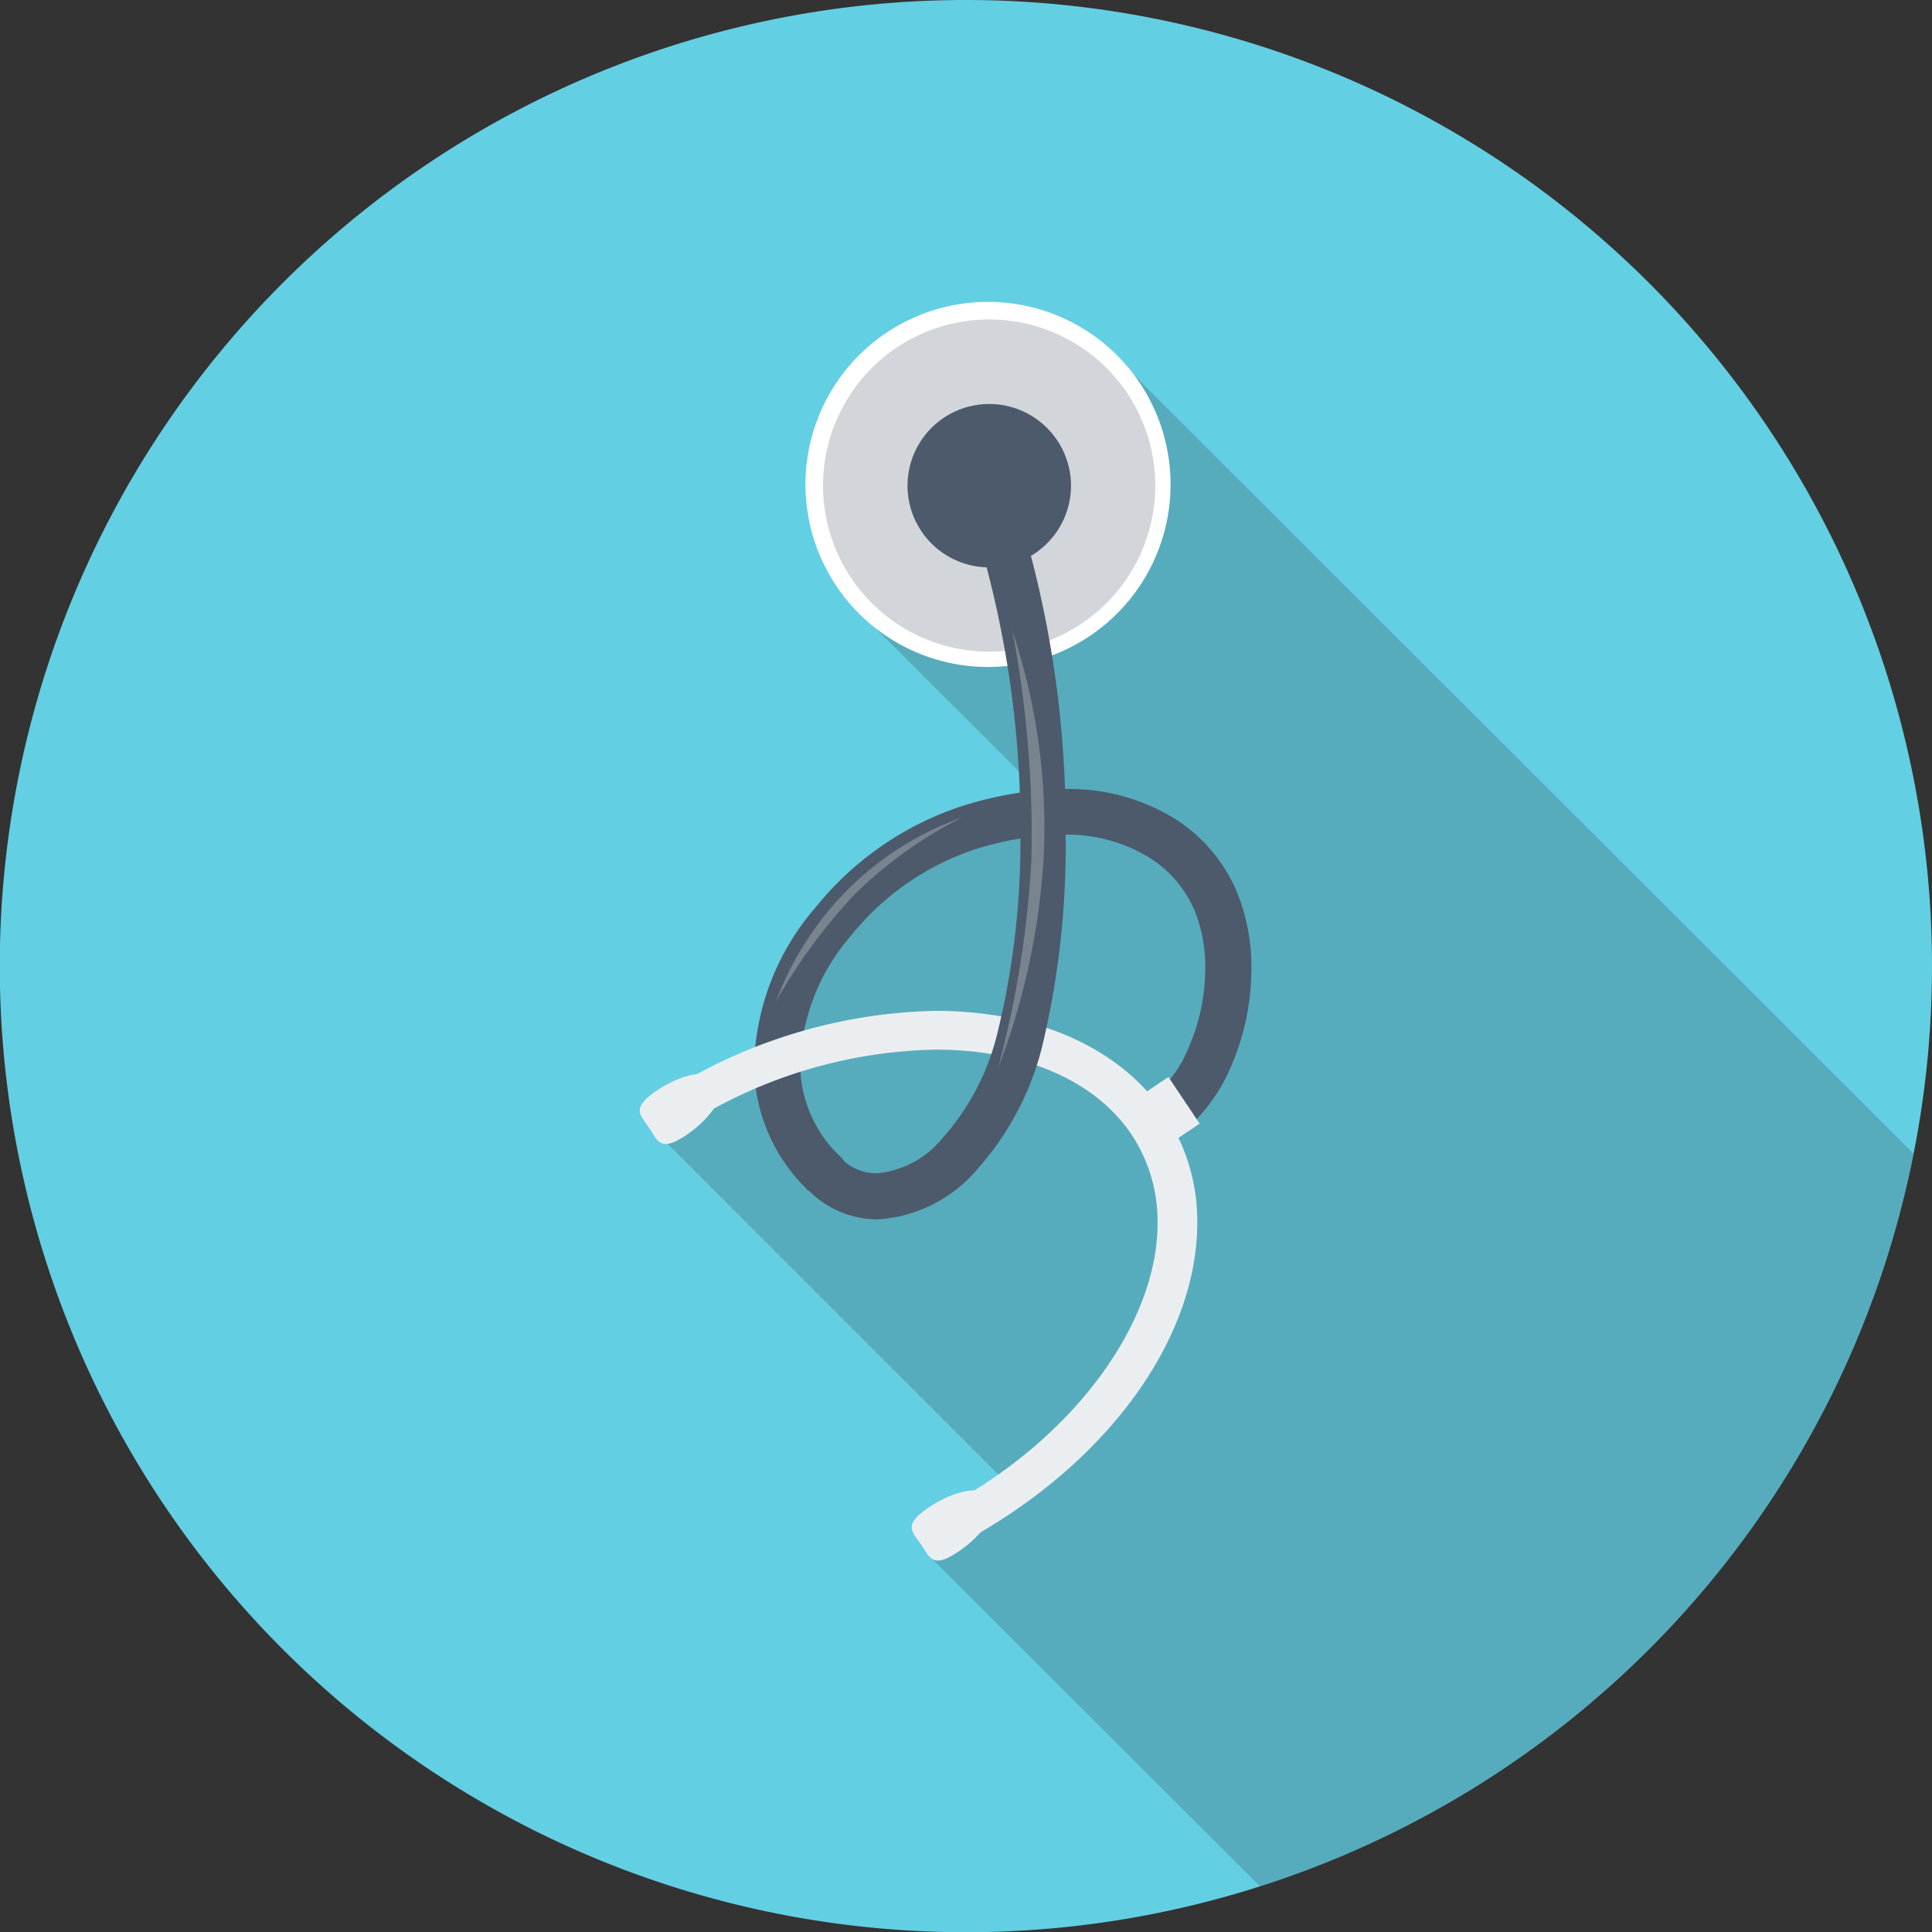 <svg xmlns="http://www.w3.org/2000/svg" xmlns:xlink="http://www.w3.org/1999/xlink" viewBox="0 0 84.67 84.67"><rect x="0" y="0" width="84.67" height="84.67" fill="#333333" stroke="none"/><defs><clipPath id="clip-path"><rect x="29.26" y="15.74" width="54.6" height="66.93" fill="none"/></clipPath></defs><title>Asset 4</title><g style="isolation:isolate"><g id="Layer_2" data-name="Layer 2"><g id="Layer_1-2" data-name="Layer 1"><path d="M84.67,42.33A42.34,42.34,0,1,1,42.33,0,42.34,42.34,0,0,1,84.67,42.33" fill="#63cfe3"/><g opacity="0.2" style="mix-blend-mode:multiply"><g clip-path="url(#clip-path)"><g clip-path="url(#clip-path)"><path d="M55.22,82.67A42.39,42.39,0,0,0,83.86,50.56L49,15.74,37.42,26.58l8.51,8.5-6,2-5.54,6L33.05,46.6l-3.79,3.53L44.43,65.3l-3.6,3Z" fill="#231f20"/></g></g></g><path d="M35.42,52.17a7.63,7.63,0,0,1-2.37-5.57,11,11,0,0,1,2.69-6.83A13.74,13.74,0,0,1,42,35.38a15.56,15.56,0,0,1,4.66-.8,8.81,8.81,0,0,1,4.84,1.31,7,7,0,0,1,2.73,3.26,8.56,8.56,0,0,1,.61,3.29,10.76,10.76,0,0,1-.9,4.32,7.59,7.59,0,0,1-2.79,3.37,1,1,0,0,1-1.07-1.71,5.52,5.52,0,0,0,2-2.48,8.76,8.76,0,0,0,.74-3.5,6.58,6.58,0,0,0-.46-2.52,5.08,5.08,0,0,0-2-2.34,6.87,6.87,0,0,0-3.75-1,13.45,13.45,0,0,0-4.05.7A11.73,11.73,0,0,0,37.3,41a9.07,9.07,0,0,0-2.23,5.56,5.57,5.57,0,0,0,1.77,4.14,1,1,0,0,1-1.42,1.43" fill="#4d5a6b"/><path d="M51.3,21.29a8,8,0,1,0-7.95,7.94,8,8,0,0,0,7.95-7.94" fill="#fff"/><path d="M50.63,21.29a7.28,7.28,0,1,0-7.28,7.27,7.28,7.28,0,0,0,7.28-7.27" fill="#d2d6da"/><path d="M41.77,66.84a.82.82,0,0,1,.3-1.14c5.51-3.2,8.68-8.09,8.66-12.11a6.86,6.86,0,0,0-1.17-3.91C47.94,47.3,44.79,46,41,46a21.12,21.12,0,0,0-10.44,3,.84.84,0,0,1-.85-1.45A22.94,22.94,0,0,1,41,44.3c4.17,0,7.92,1.44,10,4.44a8.46,8.46,0,0,1,1.47,4.85c0,4.88-3.62,10.12-9.49,13.56h0a1,1,0,0,1-.43.11.83.83,0,0,1-.72-.42" fill="#ebeef1"/><path d="M35.42,52.18a1,1,0,1,1,1.42-1.44,2.16,2.16,0,0,0,1.58.68,4.21,4.21,0,0,0,2.9-1.56,10.66,10.66,0,0,0,2.4-4.62,35.26,35.26,0,0,0,1-8.64,44.71,44.71,0,0,0-2-13.54,1,1,0,1,1,1.91-.63A46.6,46.6,0,0,1,46.7,36.6a37.5,37.5,0,0,1-1,9.15,12.64,12.64,0,0,1-2.87,5.49,6.21,6.21,0,0,1-4.38,2.2h0a4.26,4.26,0,0,1-3-1.26" fill="#4d5a6b"/><path d="M45.88,18.75a3.58,3.58,0,1,0,0,5.07,3.57,3.57,0,0,0,0-5.07" fill="#4d5a6b"/><path d="M30.07,49.75c-1.15.78-1.26.22-1.62-.32s-.84-.84.31-1.62,2.39-1,2.75-.45-.28,1.6-1.44,2.39" fill="#ebeef1"/><path d="M42,68c-1.16.79-1.26.23-1.63-.31s-.84-.84.32-1.62,2.38-1,2.74-.45S43.17,67.21,42,68" fill="#ebeef1"/><path d="M44.36,27.61a47.81,47.81,0,0,1,.84,10.08,44.42,44.42,0,0,1-1.46,9.12,30.82,30.82,0,0,0,2-9.24,27.13,27.13,0,0,0-1.4-10" fill="#7a848f"/><path d="M34,43.9a13.89,13.89,0,0,1,3.24-5,13.58,13.58,0,0,1,4.93-3.08,18.8,18.8,0,0,0-4.7,3.36A24.39,24.39,0,0,0,34,43.9" fill="#7a848f"/><rect x="50.82" y="47.32" width="1.17" height="2.46" transform="translate(-18.32 36.8) rotate(-33.8)" fill="#ebeef1"/></g></g></g></svg>